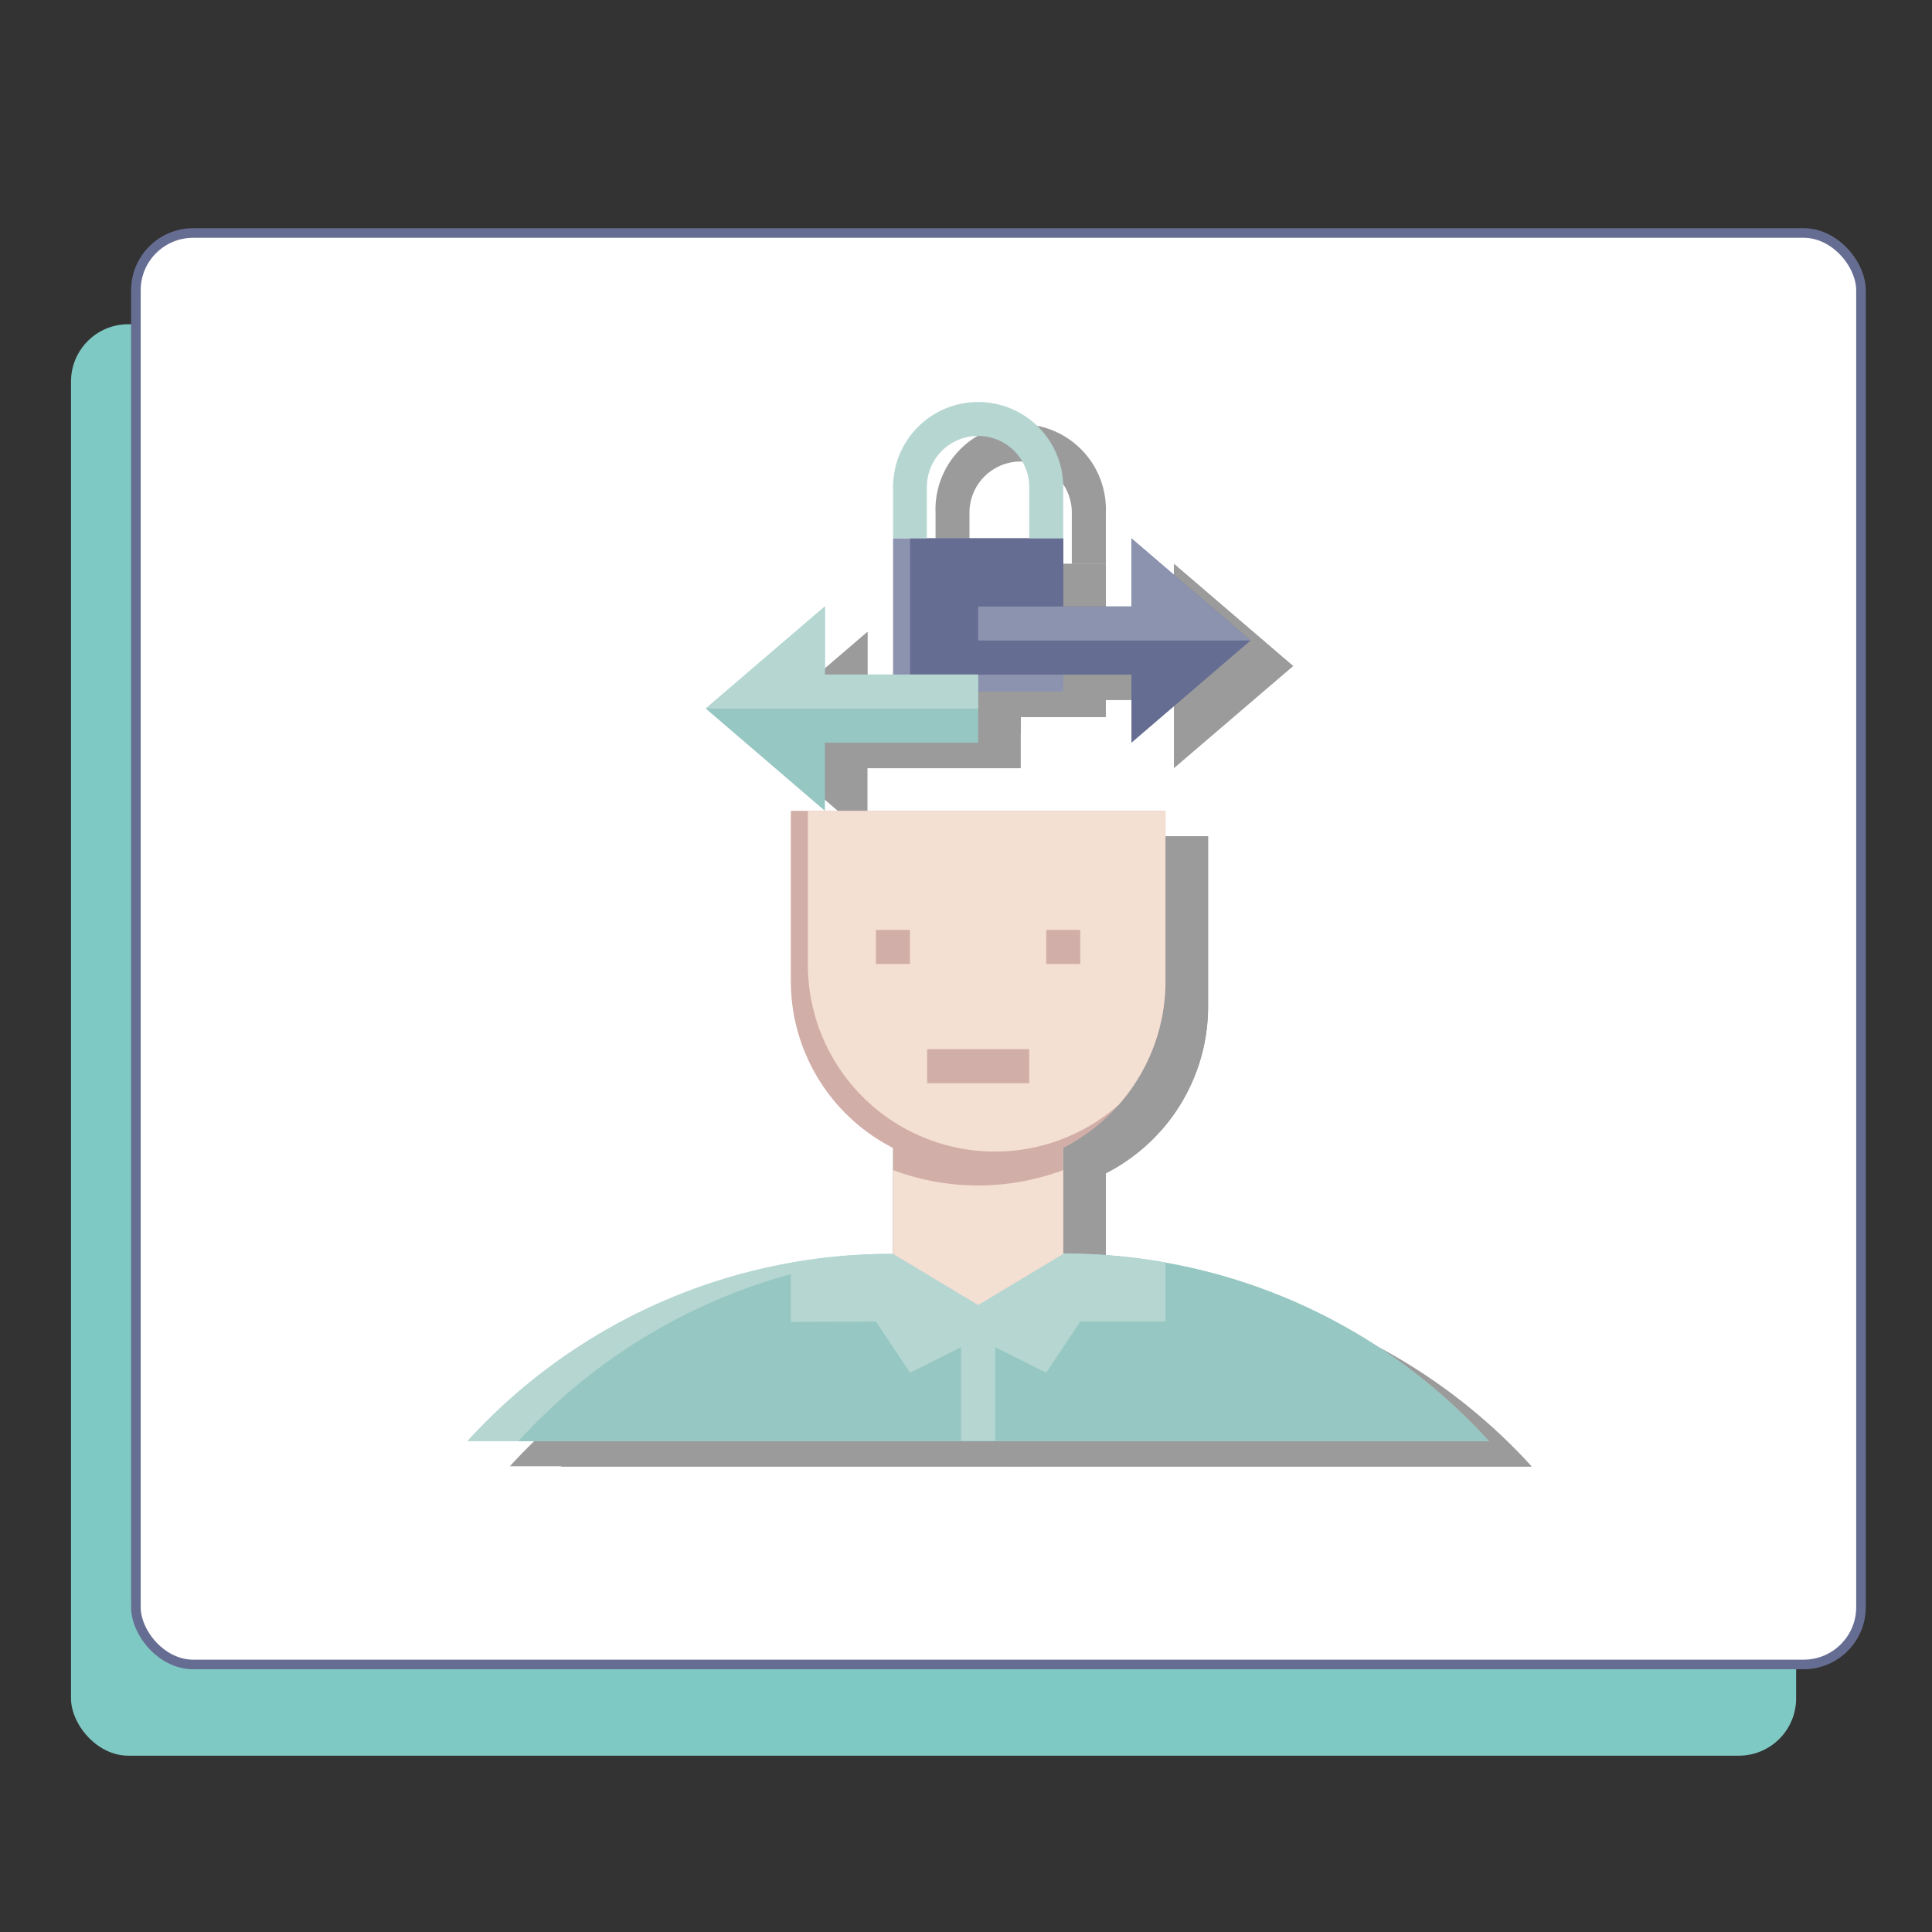 <svg xmlns="http://www.w3.org/2000/svg" viewBox="0 0 151 151"><rect x="0" y="0" width="151" height="151" fill="#333333" stroke="none"/><defs><style>.cls-1{fill:#7fc9c4;}.cls-2{fill:#fff;stroke:#666d92;stroke-miterlimit:10;stroke-width:0.75px;}.cls-3{fill:#9b9b9b;}.cls-4{fill:#8c93af;}.cls-5{fill:#666d92;}.cls-6{fill:#97c7c2;}.cls-7{fill:#b6d6d2;}.cls-8{fill:#d2aea8;}.cls-9{fill:#f4dfd3;}</style></defs><g id="DESIGNED_BY_FREEPIK" data-name="DESIGNED BY FREEPIK"><rect class="cls-1" x="5.55" y="25.34" width="134.83" height="111.88" rx="4.48"></rect><rect class="cls-2" x="10.62" y="18.21" width="134.83" height="111.88" rx="4.48"></rect><rect class="cls-3" x="73.12" y="44.07" width="13.31" height="11.98"></rect><rect class="cls-3" x="74.45" y="44.07" width="11.98" height="10.65"></rect><polygon class="cls-3" points="58.48 57.38 67.8 49.39 67.8 54.72 79.78 54.72 79.78 60.04 67.8 60.04 67.8 65.36 58.48 57.38"></polygon><polygon class="cls-3" points="67.8 54.72 79.78 54.72 79.78 57.38 58.48 57.38 67.8 49.39 67.8 54.72"></polygon><path class="cls-3" d="M86.43,91.71V100h.18A44.68,44.68,0,0,1,119.7,114.6H39.85A44.69,44.69,0,0,1,72.94,100h.18V91.71Z"></path><path class="cls-3" d="M86.61,100h-.18V91.71H77.11V100h-.17a44.71,44.71,0,0,0-33.1,14.63H119.7A44.68,44.68,0,0,0,86.61,100Z"></path><path class="cls-3" d="M71.79,105.29l2.66,4,5.33-2.66,5.32,2.66,2.66-4h6.66v-4.62a43.54,43.54,0,0,0-7.81-.7h-.18V91.71H73.12V100h-.18a43.43,43.43,0,0,0-7.8.7v4.62Z"></path><polygon class="cls-3" points="86.43 91.72 86.43 99.97 79.78 103.96 73.12 99.97 73.12 91.72 86.43 91.72"></polygon><path class="cls-3" d="M94.42,65.36V78.67A14.64,14.64,0,0,1,79.78,93.31h0A14.63,14.63,0,0,1,65.14,78.67V65.36Z"></path><path class="cls-3" d="M66.47,77.34a14.62,14.62,0,0,0,24.29,11,14.58,14.58,0,0,0,3.66-9.66V65.36H66.47Z"></path><rect class="cls-3" x="78.45" y="100.44" width="2.66" height="14.16"></rect><path class="cls-3" d="M73.12,93.44V100l6.66,4,6.65-4V93.44a19.05,19.05,0,0,1-13.31,0Z"></path><rect class="cls-3" x="71.79" y="74.68" width="2.66" height="2.66"></rect><rect class="cls-3" x="85.1" y="74.68" width="2.66" height="2.66"></rect><rect class="cls-3" x="75.78" y="84" width="7.98" height="2.66"></rect><path class="cls-3" d="M86.43,44.07H83.77v-4a4,4,0,0,0-8,0v4H73.12v-4a6.66,6.66,0,1,1,13.31,0Z"></path><polygon class="cls-3" points="101.07 52.06 91.75 44.07 91.75 49.39 79.78 49.39 79.78 54.72 91.75 54.72 91.75 60.04 101.07 52.06"></polygon><polygon class="cls-3" points="91.75 49.39 79.78 49.39 79.78 52.06 101.07 52.06 91.75 44.07 91.75 49.39"></polygon><rect class="cls-4" x="69.8" y="42.07" width="13.31" height="11.98"></rect><rect class="cls-5" x="71.13" y="42.07" width="11.98" height="10.65"></rect><polygon class="cls-6" points="55.16 55.38 64.47 47.4 64.47 52.72 76.45 52.72 76.45 58.05 64.47 58.05 64.47 63.37 55.16 55.38"></polygon><polygon class="cls-7" points="64.47 52.72 76.45 52.72 76.45 55.38 55.16 55.38 64.47 47.4 64.47 52.72"></polygon><path class="cls-7" d="M83.1,89.72V98h.18a44.69,44.69,0,0,1,33.09,14.64H36.52A44.72,44.72,0,0,1,69.62,98h.18V89.72Z"></path><path class="cls-6" d="M83.28,98H83.1V89.72H73.79V98h-.18a44.69,44.69,0,0,0-33.09,14.64h75.85A44.69,44.69,0,0,0,83.28,98Z"></path><path class="cls-7" d="M68.46,103.29l2.67,4,5.32-2.67,5.32,2.67,2.66-4h6.66V98.67a44.47,44.47,0,0,0-7.81-.7H83.1V89.72H69.8V98h-.18a44.47,44.47,0,0,0-7.81.7v4.62Z"></path><polygon class="cls-8" points="83.1 89.72 83.1 97.97 76.45 101.96 69.8 97.97 69.8 89.72 83.1 89.72"></polygon><path class="cls-8" d="M91.09,63.37V76.68A14.65,14.65,0,0,1,76.45,91.32h0A14.64,14.64,0,0,1,61.81,76.68V63.37Z"></path><path class="cls-9" d="M63.14,75.35a14.62,14.62,0,0,0,24.29,11,14.55,14.55,0,0,0,3.66-9.65V63.37H63.14Z"></path><rect class="cls-7" x="75.12" y="98.45" width="2.66" height="14.16"></rect><path class="cls-9" d="M69.8,91.45V98l6.65,4,6.65-4V91.45a19,19,0,0,1-13.3,0Z"></path><rect class="cls-8" x="68.46" y="72.68" width="2.66" height="2.66"></rect><rect class="cls-8" x="81.77" y="72.68" width="2.66" height="2.66"></rect><rect class="cls-8" x="72.46" y="82" width="7.98" height="2.66"></rect><path class="cls-7" d="M83.1,42.07H80.44v-4a4,4,0,0,0-8,0v4H69.8v-4a6.65,6.65,0,1,1,13.3,0Z"></path><polygon class="cls-5" points="97.74 50.06 88.43 42.08 88.43 47.4 76.45 47.4 76.45 52.72 88.43 52.72 88.43 58.05 97.74 50.06"></polygon><polygon class="cls-4" points="88.43 47.4 76.45 47.4 76.45 50.06 97.74 50.06 88.43 42.08 88.43 47.4"></polygon></g></svg>